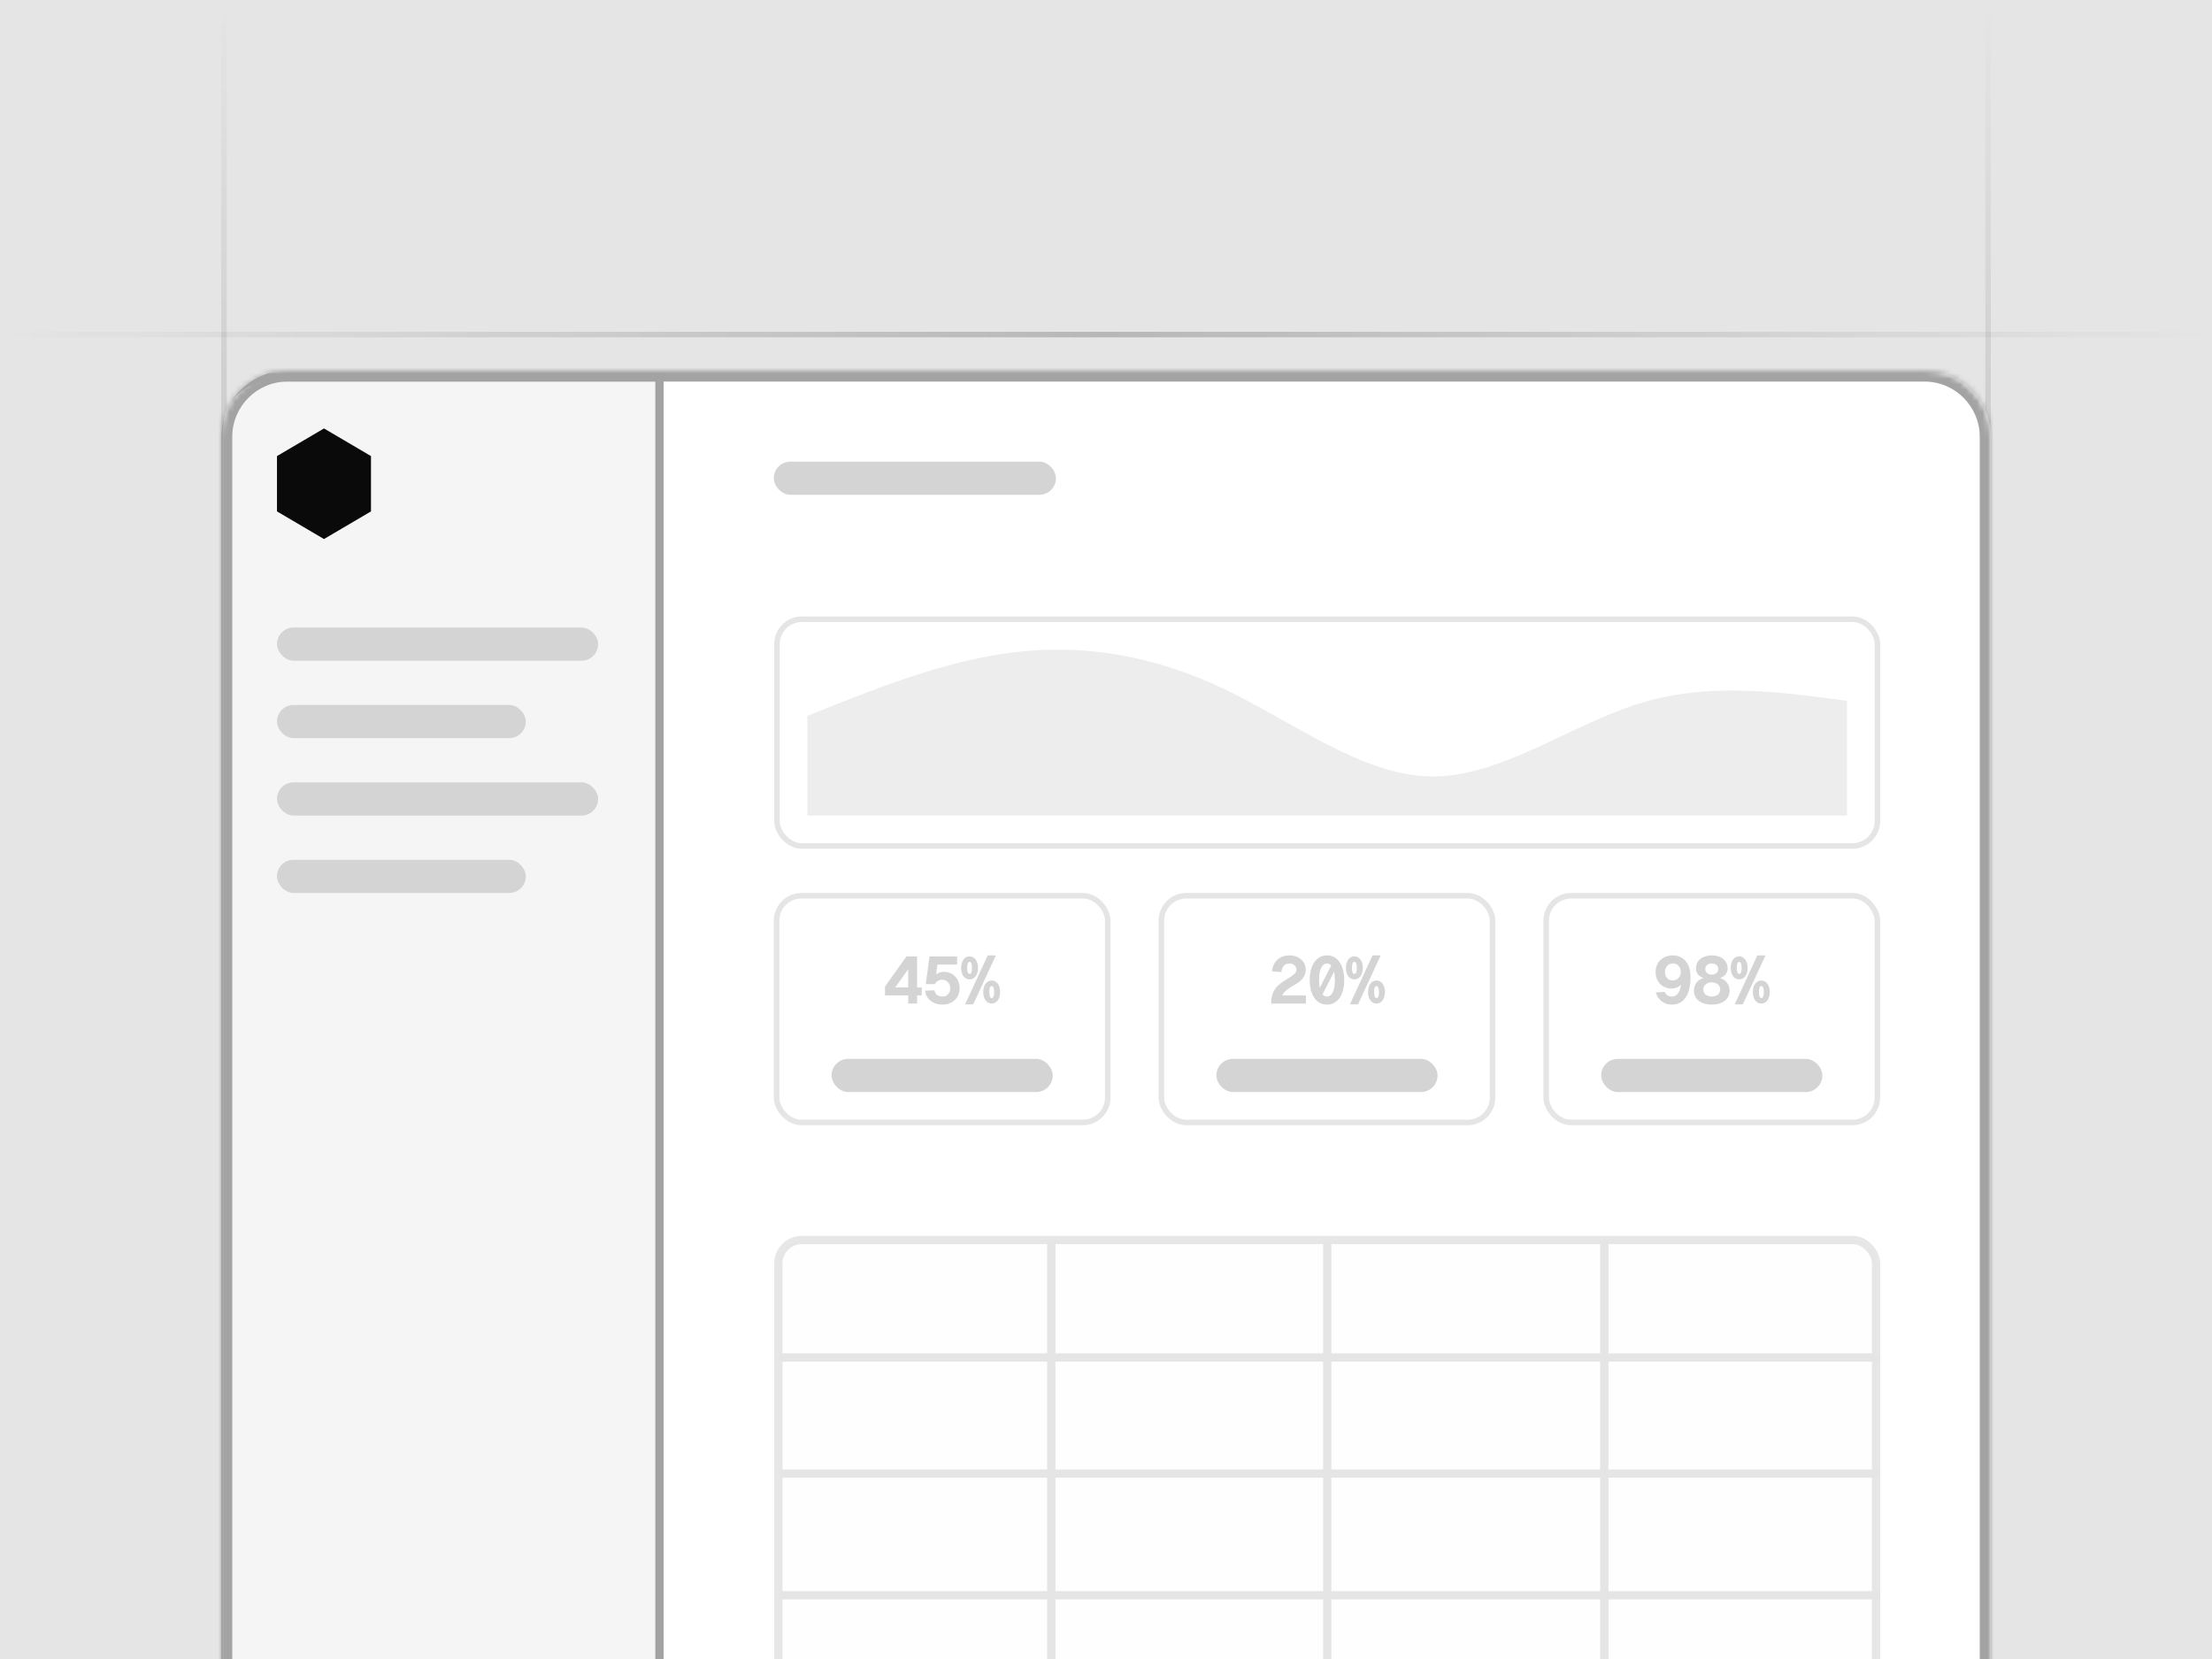 <svg width="400" height="300" viewBox="0 0 400 300" fill="none" xmlns="http://www.w3.org/2000/svg">
<g clip-path="url(#clip0_22051_16753)">
<rect width="400" height="300" fill="#E5E5E5"/>
<rect y="60" width="400" height="1" fill="url(#paint0_linear_22051_16753)"/>
<rect x="360" y="0.615" width="300" height="1" transform="rotate(90 360 0.615)" fill="url(#paint1_linear_22051_16753)"/>
<rect x="41" width="300" height="1" transform="rotate(90 41 0)" fill="url(#paint2_linear_22051_16753)"/>
<g filter="url(#filter0_ddi_22051_16753)">
<g clip-path="url(#clip1_22051_16753)">
<mask id="path-4-inside-1_22051_16753" fill="white">
<path d="M40 72C40 65.373 45.373 60 52 60H348C354.627 60 360 65.373 360 72V394C360 400.627 354.627 406 348 406H52C45.373 406 40 400.627 40 394V72Z"/>
</mask>
<path d="M40 70.476C40 64.953 44.477 60.476 50 60.476H350C355.523 60.476 360 64.953 360 70.476V396C360 401.523 355.523 406 350 406H50C44.477 406 40 401.523 40 396V70.476Z" fill="white"/>
<path d="M48.857 61.226H119.253V351.676H48.857C43.749 351.676 39.607 347.535 39.607 342.426V70.476C39.607 65.367 43.749 61.226 48.857 61.226Z" fill="#F5F5F5" stroke="#A3A3A3" stroke-width="1.5"/>
<rect x="50.086" y="106.476" width="58.073" height="6" rx="3" fill="#D4D4D4"/>
<rect x="139.927" y="76.476" width="51.024" height="6" rx="3" fill="#D4D4D4"/>
<rect x="50.086" y="134.476" width="58.073" height="6" rx="3" fill="#D4D4D4"/>
<rect x="50.086" y="120.476" width="45" height="6" rx="3" fill="#D4D4D4"/>
<rect x="50.086" y="148.476" width="45" height="6" rx="3" fill="#D4D4D4"/>
<path d="M58.586 70.476L67.086 75.476V85.476L58.586 90.476L50.086 85.476V75.476L58.586 70.476Z" fill="#0A0A0A"/>
<rect opacity="0.1" x="140.75" y="217.226" width="198.506" height="128.5" rx="4.25" fill="#F5F5F5" stroke="#0A0A0A" stroke-width="1.5"/>
<path d="M340.006 238.476H141.368" stroke="#E5E5E5" stroke-width="1.5"/>
<path d="M340.006 281.476H141.368" stroke="#E5E5E5" stroke-width="1.5"/>
<path d="M340.006 259.476H141.368" stroke="#E5E5E5" stroke-width="1.5"/>
<path d="M190.106 343.942L190.106 217.144" stroke="#E5E5E5" stroke-width="1.5"/>
<path d="M240.003 343.942L240.003 217.144" stroke="#E5E5E5" stroke-width="1.5"/>
<path d="M290.112 343.942L290.112 217.144" stroke="#E5E5E5" stroke-width="1.5"/>
<rect x="140.5" y="104.976" width="199.001" height="41" rx="4.5" stroke="#E5E5E5"/>
<path d="M146 122.454C158.533 117.421 171.067 112.387 183.6 110.924C196.133 109.46 208.667 111.567 221.2 117.512C233.734 123.457 246.267 133.241 258.801 133.403C271.334 133.565 283.868 124.106 296.401 120.225C308.934 116.345 321.468 118.043 334.001 119.741V140.476C321.468 140.476 308.934 140.476 296.401 140.476C283.868 140.476 271.334 140.476 258.801 140.476C246.267 140.476 233.734 140.476 221.2 140.476C208.667 140.476 196.133 140.476 183.6 140.476C171.067 140.476 158.533 140.476 146 140.476V122.454Z" fill="url(#paint3_linear_22051_16753)"/>
<rect x="140.427" y="154.976" width="59.888" height="41" rx="4.5" stroke="#E5E5E5"/>
<path d="M165.842 165.956V171.548H166.682V173H165.842V174.476H164.234V173H160.034V171.404L163.91 165.956H165.842ZM161.882 171.548H164.234V168.284L161.882 171.548ZM173.073 165.956V167.42H169.509L169.269 169.232C169.617 168.908 170.145 168.74 170.685 168.74C172.317 168.74 173.529 169.976 173.529 171.704C173.529 173.456 172.233 174.668 170.397 174.668C168.729 174.668 167.421 173.6 167.289 172.148L168.993 172.076C169.053 172.748 169.641 173.204 170.445 173.204C171.249 173.204 171.837 172.592 171.837 171.704C171.837 170.828 171.201 170.168 170.361 170.168C169.749 170.168 169.257 170.516 169.065 170.96H167.409L168.093 165.956H173.073ZM178.612 165.764H180.088L175.984 174.62H174.52L178.612 165.764ZM173.8 168.032C173.8 166.832 174.388 165.944 175.324 165.944C176.26 165.944 176.86 166.832 176.86 168.032C176.86 169.22 176.26 170.108 175.324 170.108C174.388 170.108 173.8 169.22 173.8 168.032ZM174.892 168.032C174.892 168.752 175.036 169.112 175.324 169.112C175.624 169.112 175.768 168.752 175.768 168.032C175.768 167.3 175.624 166.94 175.324 166.94C175.036 166.94 174.892 167.3 174.892 168.032ZM177.796 172.388C177.796 171.2 178.384 170.312 179.332 170.312C180.268 170.312 180.856 171.2 180.856 172.388C180.856 173.588 180.268 174.476 179.332 174.476C178.384 174.476 177.796 173.588 177.796 172.388ZM178.9 172.388C178.9 173.12 179.032 173.48 179.332 173.48C179.62 173.48 179.776 173.12 179.776 172.388C179.776 171.668 179.62 171.308 179.332 171.308C179.032 171.308 178.9 171.668 178.9 172.388Z" fill="#D4D4D4"/>
<rect x="150.371" y="184.476" width="40" height="6" rx="3" fill="#D4D4D4"/>
<rect x="210.014" y="154.976" width="59.888" height="41" rx="4.5" stroke="#E5E5E5"/>
<path d="M230.017 168.656C230.137 167 231.325 165.764 233.149 165.764C234.889 165.764 236.125 166.868 236.125 168.368C236.125 169.556 235.273 170.444 234.145 171.068C233.509 171.392 232.081 172.268 231.913 173.012H236.149V174.476H229.873C229.873 171.992 230.989 171.092 232.945 169.916C233.749 169.424 234.433 168.98 234.433 168.356C234.433 167.72 233.905 167.228 233.149 167.228C232.321 167.228 231.805 167.852 231.709 168.776L230.017 168.656ZM239.96 174.668C238.016 174.668 236.84 172.88 236.84 170.228C236.84 167.564 238.016 165.764 239.96 165.764C241.904 165.764 243.08 167.564 243.08 170.228C243.08 172.88 241.904 174.668 239.96 174.668ZM238.532 170.228C238.532 170.768 238.568 171.236 238.652 171.632L240.728 167.576C240.512 167.348 240.26 167.228 239.96 167.228C239.06 167.228 238.532 168.308 238.532 170.228ZM239.156 172.82C239.372 173.072 239.648 173.204 239.96 173.204C240.86 173.204 241.388 172.136 241.388 170.228C241.388 169.64 241.34 169.136 241.244 168.716L239.156 172.82ZM248.199 165.764H249.675L245.571 174.62H244.107L248.199 165.764ZM243.387 168.032C243.387 166.832 243.975 165.944 244.911 165.944C245.847 165.944 246.447 166.832 246.447 168.032C246.447 169.22 245.847 170.108 244.911 170.108C243.975 170.108 243.387 169.22 243.387 168.032ZM244.479 168.032C244.479 168.752 244.623 169.112 244.911 169.112C245.211 169.112 245.355 168.752 245.355 168.032C245.355 167.3 245.211 166.94 244.911 166.94C244.623 166.94 244.479 167.3 244.479 168.032ZM247.383 172.388C247.383 171.2 247.971 170.312 248.919 170.312C249.855 170.312 250.443 171.2 250.443 172.388C250.443 173.588 249.855 174.476 248.919 174.476C247.971 174.476 247.383 173.588 247.383 172.388ZM248.487 172.388C248.487 173.12 248.619 173.48 248.919 173.48C249.207 173.48 249.363 173.12 249.363 172.388C249.363 171.668 249.207 171.308 248.919 171.308C248.619 171.308 248.487 171.668 248.487 172.388Z" fill="#D4D4D4"/>
<rect x="219.958" y="184.476" width="40" height="6" rx="3" fill="#D4D4D4"/>
<rect x="279.6" y="154.976" width="59.888" height="41" rx="4.5" stroke="#E5E5E5"/>
<path d="M301.055 172.364C301.211 172.88 301.691 173.204 302.291 173.204C303.203 173.204 303.779 172.472 303.995 171.092C303.539 171.512 302.951 171.764 302.315 171.764C300.587 171.764 299.387 170.54 299.387 168.788C299.387 166.976 300.683 165.764 302.531 165.764C303.515 165.764 304.355 166.16 304.943 166.952C305.435 167.6 305.699 168.548 305.699 169.712C305.699 172.352 304.835 174.668 302.291 174.668C300.923 174.668 299.771 173.804 299.423 172.448L301.055 172.364ZM301.079 168.788C301.079 169.676 301.643 170.3 302.447 170.3C303.311 170.3 303.923 169.676 303.935 168.788C303.959 167.876 303.371 167.228 302.519 167.228C301.679 167.228 301.079 167.876 301.079 168.788ZM309.546 174.668C307.626 174.668 306.318 173.696 306.318 172.136C306.318 171.02 306.978 170.18 308.046 169.856C307.194 169.58 306.678 168.956 306.678 168.104C306.678 166.7 307.842 165.764 309.546 165.764C311.25 165.764 312.414 166.7 312.414 168.104C312.414 168.956 311.898 169.58 311.046 169.856C312.114 170.192 312.774 171.032 312.774 172.136C312.774 173.696 311.466 174.668 309.546 174.668ZM308.01 171.932C308.01 172.688 308.646 173.204 309.546 173.204C310.434 173.204 311.07 172.688 311.07 171.932C311.07 171.176 310.434 170.636 309.546 170.636C308.646 170.636 308.01 171.176 308.01 171.932ZM308.37 168.236C308.37 168.836 308.85 169.244 309.546 169.244C310.242 169.244 310.722 168.836 310.722 168.236C310.722 167.636 310.242 167.228 309.546 167.228C308.85 167.228 308.37 167.636 308.37 168.236ZM317.785 165.764H319.261L315.157 174.62H313.693L317.785 165.764ZM312.973 168.032C312.973 166.832 313.561 165.944 314.497 165.944C315.433 165.944 316.033 166.832 316.033 168.032C316.033 169.22 315.433 170.108 314.497 170.108C313.561 170.108 312.973 169.22 312.973 168.032ZM314.065 168.032C314.065 168.752 314.209 169.112 314.497 169.112C314.797 169.112 314.941 168.752 314.941 168.032C314.941 167.3 314.797 166.94 314.497 166.94C314.209 166.94 314.065 167.3 314.065 168.032ZM316.969 172.388C316.969 171.2 317.557 170.312 318.505 170.312C319.441 170.312 320.029 171.2 320.029 172.388C320.029 173.588 319.441 174.476 318.505 174.476C317.557 174.476 316.969 173.588 316.969 172.388ZM318.073 172.388C318.073 173.12 318.205 173.48 318.505 173.48C318.793 173.48 318.949 173.12 318.949 172.388C318.949 171.668 318.793 171.308 318.505 171.308C318.205 171.308 318.073 171.668 318.073 172.388Z" fill="#D4D4D4"/>
<rect x="289.544" y="184.476" width="40" height="6" rx="3" fill="#D4D4D4"/>
</g>
<path d="M52 60V62H348V60V58H52V60ZM360 72H358V394H360H362V72H360ZM348 406V404H52V406V408H348V406ZM40 394H42V72H40H38V394H40ZM52 406V404C46.477 404 42 399.523 42 394H40H38C38 401.732 44.268 408 52 408V406ZM360 394H358C358 399.523 353.523 404 348 404V406V408C355.732 408 362 401.732 362 394H360ZM348 60V62C353.523 62 358 66.477 358 72H360H362C362 64.268 355.732 58 348 58V60ZM52 60V58C44.268 58 38 64.268 38 72H40H42C42 66.477 46.477 62 52 62V60Z" fill="#A3A3A3" mask="url(#path-4-inside-1_22051_16753)"/>
</g>
</g>
<defs>
<filter id="filter0_ddi_22051_16753" x="15" y="50" width="370" height="396" filterUnits="userSpaceOnUse" color-interpolation-filters="sRGB">
<feFlood flood-opacity="0" result="BackgroundImageFix"/>
<feColorMatrix in="SourceAlpha" type="matrix" values="0 0 0 0 0 0 0 0 0 0 0 0 0 0 0 0 0 0 127 0" result="hardAlpha"/>
<feOffset dy="2"/>
<feGaussianBlur stdDeviation="2"/>
<feColorMatrix type="matrix" values="0 0 0 0 0 0 0 0 0 0 0 0 0 0 0 0 0 0 0.1 0"/>
<feBlend mode="normal" in2="BackgroundImageFix" result="effect1_dropShadow_22051_16753"/>
<feColorMatrix in="SourceAlpha" type="matrix" values="0 0 0 0 0 0 0 0 0 0 0 0 0 0 0 0 0 0 127 0" result="hardAlpha"/>
<feOffset dy="15"/>
<feGaussianBlur stdDeviation="12.5"/>
<feComposite in2="hardAlpha" operator="out"/>
<feColorMatrix type="matrix" values="0 0 0 0 0 0 0 0 0 0 0 0 0 0 0 0 0 0 0.1 0"/>
<feBlend mode="normal" in2="effect1_dropShadow_22051_16753" result="effect2_dropShadow_22051_16753"/>
<feBlend mode="normal" in="SourceGraphic" in2="effect2_dropShadow_22051_16753" result="shape"/>
<feColorMatrix in="SourceAlpha" type="matrix" values="0 0 0 0 0 0 0 0 0 0 0 0 0 0 0 0 0 0 127 0" result="hardAlpha"/>
<feOffset dy="-10"/>
<feComposite in2="hardAlpha" operator="arithmetic" k2="-1" k3="1"/>
<feColorMatrix type="matrix" values="0 0 0 0 0 0 0 0 0 0 0 0 0 0 0 0 0 0 0.08 0"/>
<feBlend mode="normal" in2="shape" result="effect3_innerShadow_22051_16753"/>
</filter>
<linearGradient id="paint0_linear_22051_16753" x1="0" y1="60.5" x2="400" y2="60.5" gradientUnits="userSpaceOnUse">
<stop stop-opacity="0"/>
<stop offset="0.5" stop-opacity="0.2"/>
<stop offset="1" stop-opacity="0"/>
</linearGradient>
<linearGradient id="paint1_linear_22051_16753" x1="360" y1="1.115" x2="660" y2="1.115" gradientUnits="userSpaceOnUse">
<stop stop-opacity="0"/>
<stop offset="0.5" stop-opacity="0.2"/>
<stop offset="1" stop-opacity="0"/>
</linearGradient>
<linearGradient id="paint2_linear_22051_16753" x1="41" y1="0.5" x2="341" y2="0.5" gradientUnits="userSpaceOnUse">
<stop stop-opacity="0"/>
<stop offset="0.5" stop-opacity="0.2"/>
<stop offset="1" stop-opacity="0"/>
</linearGradient>
<linearGradient id="paint3_linear_22051_16753" x1="240" y1="110.476" x2="240" y2="140.476" gradientUnits="userSpaceOnUse">
<stop stop-color="#EDEDED"/>
<stop offset="1" stop-color="#EDEDED"/>
</linearGradient>
<clipPath id="clip0_22051_16753">
<rect width="400" height="300" fill="white"/>
</clipPath>
<clipPath id="clip1_22051_16753">
<path d="M40 72C40 65.373 45.373 60 52 60H348C354.627 60 360 65.373 360 72V394C360 400.627 354.627 406 348 406H52C45.373 406 40 400.627 40 394V72Z" fill="white"/>
</clipPath>
</defs>
</svg>
